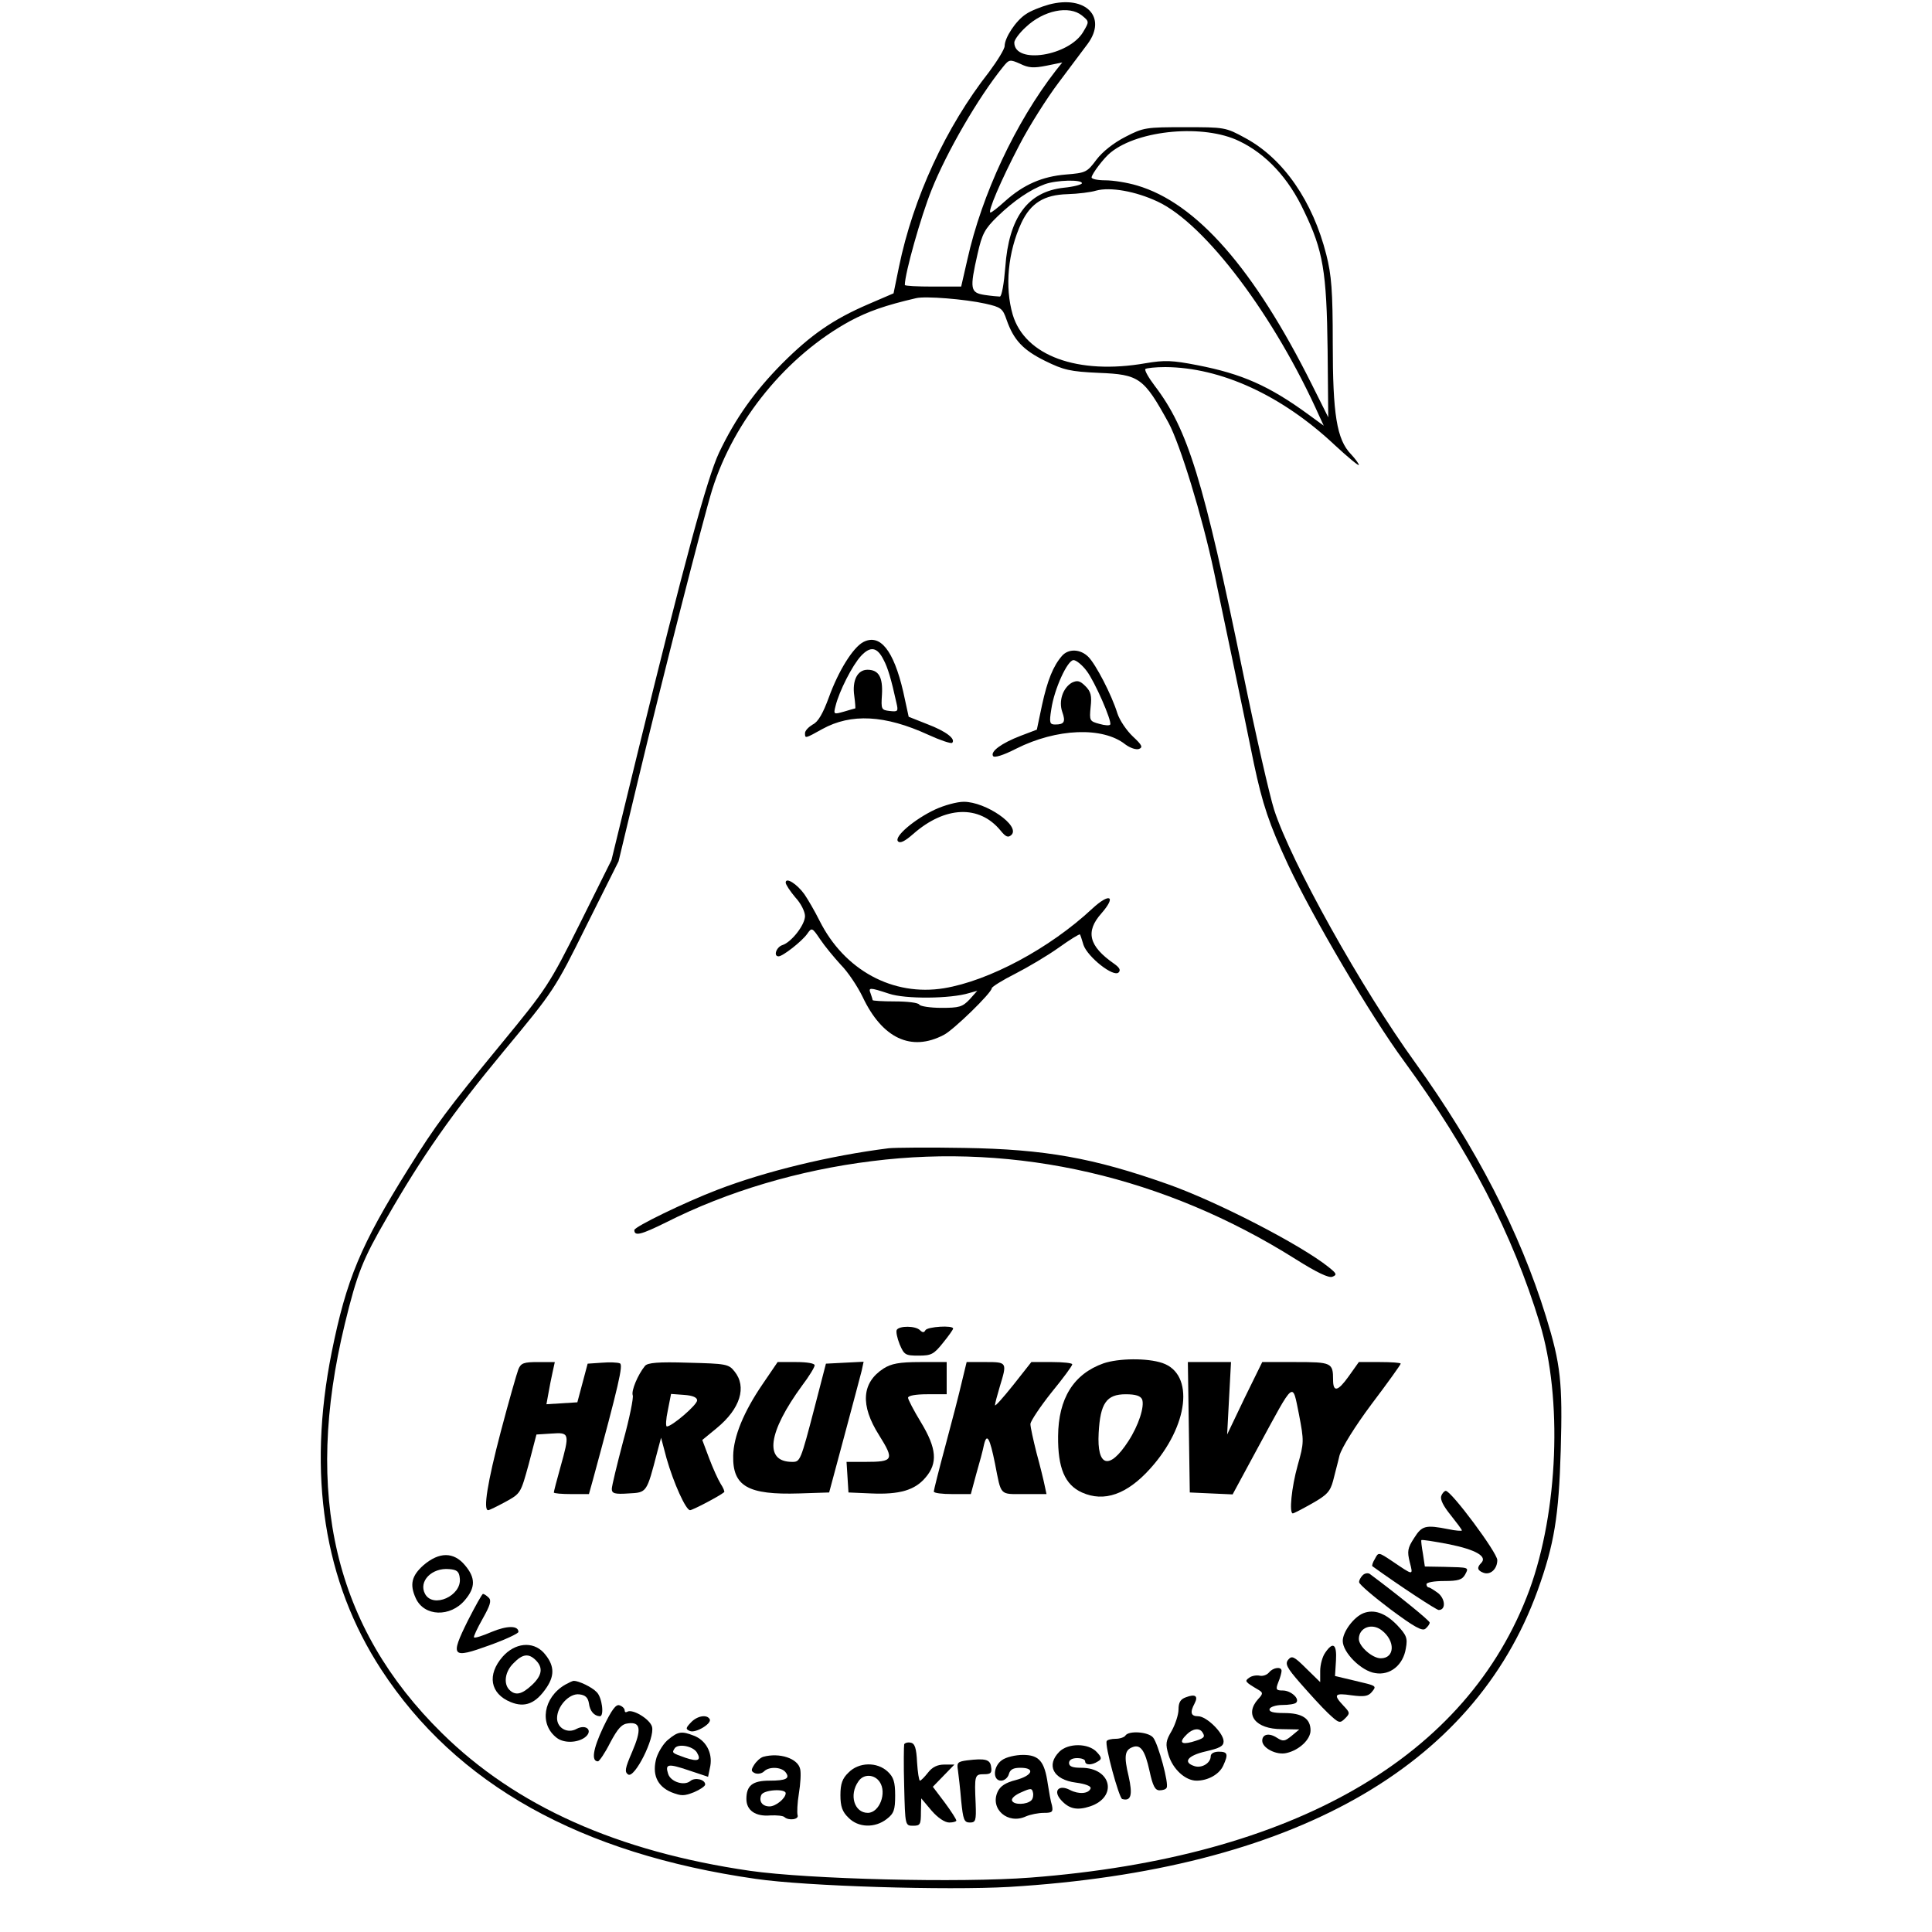 <?xml version="1.0" standalone="no"?>
<!DOCTYPE svg PUBLIC "-//W3C//DTD SVG 20010904//EN"
 "http://www.w3.org/TR/2001/REC-SVG-20010904/DTD/svg10.dtd">
<svg version="1.0" xmlns="http://www.w3.org/2000/svg"
 width="600pt" height="600pt" viewBox="0 0 600 600"
 preserveAspectRatio="xMidYMid meet">
<g transform="translate(0,600) scale(0.1,-0.1)"
fill="#000000" stroke="none">
<path d="M3258 5986 c-25 -7 -58 -20 -72 -30 -31 -20 -66 -73 -66 -99 0 -9
-22 -45 -48 -80 -135 -172 -236 -392 -280 -605 l-17 -83 -79 -34 c-109 -47
-178 -95 -267 -184 -86 -87 -145 -170 -196 -277 -37 -79 -109 -344 -254 -937
l-80 -328 -98 -197 c-95 -190 -104 -203 -243 -372 -170 -207 -203 -251 -290
-390 -148 -237 -192 -342 -238 -570 -76 -380 -24 -712 154 -985 233 -357 618
-572 1163 -650 157 -23 592 -36 787 -25 878 53 1441 369 1641 920 52 144 66
231 72 436 6 211 0 267 -46 416 -81 262 -218 527 -406 788 -167 231 -385 622
-438 785 -14 44 -58 236 -97 427 -123 599 -171 755 -274 890 -19 25 -32 48
-29 52 4 3 31 6 62 6 172 -1 361 -87 526 -242 41 -38 75 -66 75 -62 0 4 -11
19 -24 33 -45 46 -57 125 -57 345 0 163 -4 212 -20 275 -42 166 -133 298 -251
362 -62 34 -65 34 -189 34 -120 0 -128 -1 -184 -30 -37 -19 -71 -46 -90 -71
-29 -39 -33 -41 -95 -46 -73 -6 -131 -31 -189 -83 -21 -19 -41 -35 -45 -35
-10 0 32 99 90 210 30 58 85 145 122 194 37 49 77 103 90 120 61 83 -6 152
-120 122z m102 -34 c23 -19 23 -19 4 -51 -44 -75 -214 -102 -214 -33 0 8 16
30 36 48 55 52 134 68 174 36z m-110 -156 l49 10 -20 -25 c-125 -161 -230
-385 -275 -588 l-19 -83 -87 0 c-49 0 -88 2 -88 5 0 36 50 213 83 295 47 118
145 287 221 381 20 25 22 25 54 11 26 -13 42 -14 82 -6z m598 -234 c84 -40
154 -115 202 -218 59 -122 70 -187 73 -430 l2 -210 -50 100 c-181 363 -360
566 -544 620 -30 9 -74 16 -98 16 -24 0 -43 4 -43 9 0 10 39 62 60 78 87 70
289 88 398 35z m-488 -131 c0 -4 -25 -11 -56 -14 -112 -12 -171 -92 -182 -247
-4 -50 -11 -91 -17 -91 -5 0 -27 2 -47 5 -45 7 -47 18 -22 128 14 62 22 77 62
116 51 49 101 83 147 100 36 13 115 15 115 3z m235 -57 c148 -69 364 -356 503
-668 l13 -28 -48 35 c-122 89 -206 126 -345 153 -77 15 -101 16 -160 6 -211
-37 -375 23 -413 151 -25 86 -15 194 27 285 29 61 70 87 143 89 33 1 73 6 89
11 44 12 123 -2 191 -34z m-535 -317 c49 -11 54 -15 66 -50 22 -63 51 -94 120
-128 57 -28 77 -33 167 -37 125 -5 139 -15 216 -155 36 -67 104 -288 141 -462
23 -109 89 -423 124 -596 27 -127 47 -187 106 -314 77 -164 257 -470 360 -610
203 -278 337 -536 422 -815 71 -233 57 -583 -32 -827 -192 -520 -731 -831
-1549 -894 -221 -17 -690 -5 -872 21 -412 60 -727 201 -957 428 -333 328 -430
740 -301 1271 38 156 55 199 131 330 109 190 202 323 362 516 156 188 159 192
257 390 l100 200 60 250 c72 301 203 815 231 905 68 216 232 416 428 523 56
30 110 49 205 71 29 7 152 -3 215 -17z"/>
<path d="M2681 4006 c-32 -17 -77 -89 -107 -172 -18 -49 -33 -76 -50 -84 -13
-8 -24 -19 -24 -27 0 -17 0 -17 54 13 89 49 194 44 329 -18 37 -17 70 -28 74
-25 12 12 -19 36 -77 58 l-58 23 -17 78 c-30 129 -72 181 -124 154z m63 -55
c13 -24 24 -61 40 -134 6 -26 5 -28 -21 -25 -26 3 -27 5 -24 51 3 54 -10 77
-45 77 -31 0 -48 -33 -41 -81 3 -22 4 -39 3 -39 0 0 -16 -4 -35 -10 -32 -9
-33 -9 -26 18 11 45 52 126 79 155 29 31 50 28 70 -12z"/>
<path d="M3298 3963 c-27 -31 -45 -75 -62 -153 l-16 -76 -50 -19 c-60 -23 -95
-49 -86 -63 4 -6 31 2 72 23 125 63 269 69 339 13 15 -11 33 -17 42 -14 13 5
10 12 -19 39 -19 18 -41 50 -48 72 -18 58 -67 152 -90 175 -25 25 -62 26 -82
3z m77 -47 c25 -33 78 -154 73 -166 -2 -4 -17 -3 -34 2 -30 8 -31 10 -27 52 4
35 1 48 -16 65 -17 17 -25 19 -42 11 -28 -16 -42 -57 -30 -91 11 -31 6 -39
-22 -39 -17 0 -19 5 -12 48 9 62 50 152 69 152 8 0 27 -15 41 -34z"/>
<path d="M2904 3486 c-64 -30 -129 -85 -115 -99 7 -7 22 1 47 23 99 87 205 91
271 11 17 -21 24 -23 34 -14 29 28 -79 103 -148 103 -21 0 -61 -11 -89 -24z"/>
<path d="M2440 3259 c0 -6 14 -27 30 -46 17 -18 30 -44 30 -58 0 -27 -42 -81
-70 -90 -19 -6 -29 -35 -12 -35 13 0 73 47 89 70 14 20 15 20 40 -17 14 -21
43 -56 64 -79 22 -22 52 -67 68 -100 61 -129 151 -171 252 -118 30 15 149 131
149 145 0 4 33 25 73 45 39 20 100 56 135 81 35 25 64 43 66 41 1 -1 6 -16 11
-33 13 -37 93 -101 109 -85 7 7 3 15 -14 27 -79 55 -90 100 -39 157 47 54 25
64 -29 14 -133 -124 -321 -224 -460 -247 -159 -26 -310 56 -387 210 -15 30
-36 66 -47 82 -23 32 -58 54 -58 36z m321 -345 c50 -17 191 -16 249 2 l25 7
-24 -27 c-22 -23 -32 -26 -87 -26 -35 0 -66 5 -69 10 -3 6 -37 10 -76 10 -38
0 -69 2 -69 4 0 2 -3 11 -6 20 -8 20 -4 20 57 0z"/>
<path d="M2760 2434 c-183 -23 -384 -72 -532 -129 -102 -39 -258 -115 -258
-125 0 -20 20 -15 99 24 190 96 412 162 639 190 451 57 910 -49 1315 -304 65
-41 104 -60 115 -55 15 6 13 10 -12 30 -86 69 -347 204 -501 258 -229 81 -380
108 -630 112 -110 2 -216 1 -235 -1z"/>
<path d="M2785 1870 c-3 -5 1 -25 9 -45 14 -33 18 -35 59 -35 39 0 47 4 75 39
18 22 32 42 32 45 0 11 -79 6 -86 -5 -4 -8 -9 -8 -17 0 -14 14 -64 14 -72 1z"/>
<path d="M3427 1766 c-93 -33 -140 -109 -141 -226 -1 -99 21 -151 74 -175 69
-31 140 -6 212 74 120 133 138 294 38 328 -47 16 -136 15 -183 -1z m120 -112
c8 -22 -11 -81 -43 -130 -59 -91 -98 -80 -92 26 5 92 24 120 84 120 31 0 46
-5 51 -16z"/>
<path d="M1610 1748 c-5 -13 -30 -100 -55 -195 -41 -156 -55 -243 -39 -243 4
0 28 12 54 26 47 26 47 26 72 117 l24 92 47 3 c56 4 57 1 27 -106 -11 -39 -20
-74 -20 -77 0 -3 25 -5 55 -5 l54 0 12 43 c81 298 95 359 84 363 -7 3 -32 4
-56 2 l-44 -3 -16 -60 -16 -60 -48 -3 -48 -3 6 33 c3 18 9 48 13 66 l7 32 -52
0 c-44 0 -53 -3 -61 -22z"/>
<path d="M2003 1758 c-22 -27 -43 -77 -38 -91 3 -7 -10 -72 -30 -144 -19 -72
-35 -138 -35 -147 0 -14 9 -17 52 -14 57 3 56 1 89 128 l12 45 17 -64 c22 -77
60 -161 73 -161 8 0 92 44 106 56 2 2 -3 14 -11 26 -8 13 -24 48 -36 80 l-21
56 45 37 c73 60 94 128 55 176 -18 23 -27 24 -143 27 -94 3 -127 0 -135 -10z
m162 -107 c0 -14 -78 -81 -94 -81 -4 0 -3 23 3 50 l10 51 41 -3 c27 -2 40 -8
40 -17z"/>
<path d="M2368 1701 c-58 -85 -90 -162 -91 -222 -2 -95 46 -122 205 -117 l93
3 47 175 c26 96 50 188 54 203 l6 28 -59 -3 -58 -3 -35 -135 c-44 -169 -45
-170 -70 -170 -88 0 -75 92 31 237 22 29 39 57 39 63 0 6 -24 10 -57 10 l-58
0 -47 -69z"/>
<path d="M2744 1750 c-68 -44 -73 -114 -14 -207 48 -77 45 -83 -43 -83 l-58 0
3 -47 3 -48 70 -3 c88 -4 136 10 169 49 39 45 35 91 -14 172 -22 36 -40 71
-40 76 0 7 25 11 60 11 l60 0 0 50 0 50 -82 0 c-66 0 -90 -5 -114 -20z"/>
<path d="M2987 1708 c-8 -35 -31 -124 -51 -198 -20 -74 -36 -138 -36 -142 0
-5 26 -8 58 -8 l57 0 17 63 c10 34 21 75 24 91 9 37 18 20 34 -59 20 -102 13
-95 91 -95 l69 0 -6 28 c-3 15 -14 60 -25 100 -10 40 -19 80 -19 90 1 9 30 53
65 97 36 44 65 83 65 88 0 4 -29 7 -63 7 l-64 0 -56 -71 c-32 -40 -57 -68 -57
-63 0 5 7 31 15 58 23 75 23 76 -44 76 l-59 0 -15 -62z"/>
<path d="M3692 1568 l3 -203 66 -3 67 -3 80 148 c114 210 105 203 126 101 16
-84 16 -88 -4 -159 -19 -68 -27 -149 -15 -149 3 0 30 14 60 31 46 26 56 37 65
70 5 21 15 57 20 79 7 24 47 89 100 160 50 66 90 122 90 125 0 3 -29 5 -65 5
l-65 0 -32 -45 c-33 -46 -48 -50 -48 -10 0 53 -5 55 -116 55 l-104 0 -55 -112
-54 -113 6 113 6 112 -67 0 -67 0 3 -202z"/>
<path d="M4476 1354 c-4 -11 7 -32 29 -59 19 -24 35 -45 35 -48 0 -2 -19 -1
-42 4 -71 14 -82 11 -106 -27 -21 -32 -22 -42 -14 -75 11 -43 13 -43 -55 3
-42 28 -42 28 -53 7 -7 -11 -10 -22 -8 -23 86 -62 199 -136 206 -136 22 0 21
32 0 51 -13 10 -26 18 -30 19 -5 0 -8 5 -8 10 0 6 25 10 55 10 44 0 56 4 65
20 12 23 14 22 -65 24 l-60 1 -6 40 c-4 22 -6 41 -5 42 2 2 40 -4 87 -13 83
-17 119 -38 99 -58 -14 -14 -12 -23 6 -30 22 -9 44 11 44 39 0 23 -143 215
-160 215 -4 0 -11 -7 -14 -16z"/>
<path d="M1315 1139 c-37 -33 -43 -60 -24 -102 26 -58 108 -60 153 -6 33 39
33 69 0 108 -35 42 -80 42 -129 0z m113 -41 c6 -54 -83 -94 -108 -48 -21 39
21 82 75 77 24 -2 31 -7 33 -29z"/>
<path d="M4232 1108 c-7 -7 -12 -17 -11 -22 0 -6 43 -43 96 -83 74 -55 100
-70 110 -61 7 6 13 14 13 19 0 6 -100 87 -186 151 -6 4 -16 2 -22 -4z"/>
<path d="M1453 967 c-56 -113 -50 -119 66 -77 50 18 91 37 91 42 0 20 -35 20
-83 0 -28 -12 -52 -20 -55 -17 -2 2 10 28 27 58 23 41 28 56 19 65 -7 7 -15
12 -18 12 -3 0 -24 -38 -47 -83z"/>
<path d="M4234 990 c-30 -12 -64 -58 -64 -86 0 -36 58 -94 101 -100 46 -8 87
25 95 77 6 32 2 41 -27 72 -37 38 -72 50 -105 37z m57 -53 c43 -33 41 -87 -3
-87 -26 0 -68 37 -68 60 0 35 40 51 71 27z"/>
<path d="M1561 855 c-49 -56 -39 -115 25 -141 44 -18 78 -5 112 46 26 39 23
71 -10 108 -34 36 -89 30 -127 -13z m103 -11 c23 -23 20 -47 -12 -77 -31 -29
-51 -34 -70 -15 -19 19 -14 57 13 83 28 29 47 31 69 9z"/>
<path d="M4116 868 c-9 -12 -16 -38 -16 -57 l0 -35 -43 42 c-38 38 -45 41 -56
28 -11 -13 -5 -25 37 -73 28 -32 66 -74 86 -93 34 -32 37 -33 53 -17 16 16 16
18 -5 40 -32 34 -28 40 26 32 38 -5 51 -3 62 10 16 20 17 19 -55 36 l-59 14 3
48 c3 51 -9 60 -33 25z"/>
<path d="M3941 806 c-7 -8 -19 -12 -29 -10 -9 2 -24 0 -32 -6 -16 -11 -14 -13
30 -39 13 -8 12 -12 -3 -28 -43 -48 -8 -93 74 -93 l54 -1 -24 -20 c-21 -17
-26 -18 -45 -6 -24 16 -46 12 -46 -9 0 -23 45 -46 76 -38 39 9 74 42 74 70 0
37 -26 54 -82 54 -35 0 -48 4 -45 13 2 6 20 12 39 12 20 0 39 3 43 7 13 12
-16 38 -41 38 -21 0 -23 3 -14 26 6 14 10 30 10 35 0 14 -26 11 -39 -5z"/>
<path d="M1755 768 c-68 -40 -81 -123 -26 -165 22 -17 63 -16 87 1 27 20 6 43
-25 27 -28 -16 -61 2 -61 33 0 37 38 78 69 74 19 -2 27 -10 30 -28 3 -24 16
-39 34 -40 14 0 7 59 -10 75 -15 16 -56 35 -71 35 -4 0 -16 -6 -27 -12z"/>
<path d="M3683 729 c-17 -6 -23 -16 -23 -38 0 -16 -10 -46 -21 -66 -19 -32
-20 -41 -10 -75 13 -44 52 -80 87 -80 36 0 71 20 83 47 16 35 14 43 -14 43
-15 0 -25 -6 -25 -14 0 -21 -27 -38 -50 -31 -38 12 -22 33 35 46 43 10 55 16
55 31 0 26 -53 78 -79 78 -23 0 -26 12 -11 40 12 23 2 30 -27 19z m52 -110 c9
-14 4 -18 -34 -29 -34 -9 -40 0 -15 24 18 18 40 21 49 5z"/>
<path d="M1873 635 c-32 -68 -37 -105 -16 -105 4 0 22 26 38 58 24 45 36 58
56 60 39 5 42 -19 12 -89 -22 -51 -24 -62 -12 -70 20 -12 83 113 74 148 -6 24
-61 57 -77 47 -5 -3 -8 -1 -8 4 0 6 -7 13 -16 16 -11 4 -24 -13 -51 -69z"/>
<path d="M2145 650 c-16 -17 -16 -20 -2 -26 18 -7 69 24 61 37 -9 16 -40 10
-59 -11z"/>
<path d="M2077 599 c-15 -11 -31 -37 -38 -57 -15 -51 1 -89 46 -108 31 -12 39
-12 70 0 19 8 35 19 35 24 0 16 -32 23 -46 11 -19 -16 -61 -3 -69 22 -10 31
-1 33 64 11 l60 -20 7 34 c7 41 -14 80 -52 94 -36 14 -48 13 -77 -11z m87 -41
c15 -25 4 -30 -35 -17 -42 15 -43 15 -34 29 10 16 56 8 69 -12z"/>
<path d="M3495 610 c-3 -5 -17 -10 -30 -10 -13 0 -26 -3 -28 -7 -7 -12 38
-176 48 -180 28 -8 33 13 20 71 -15 62 -12 81 12 90 25 10 39 -10 53 -74 10
-46 17 -60 31 -60 10 0 20 3 22 8 8 11 -26 137 -42 156 -15 18 -76 22 -86 6z"/>
<path d="M2808 583 c-1 -4 -2 -63 0 -130 3 -123 3 -123 28 -123 22 0 24 4 24
43 l1 42 32 -38 c19 -22 41 -37 55 -37 12 0 22 3 22 6 0 4 -16 29 -36 56 l-37
49 34 35 33 34 -31 0 c-22 0 -38 -8 -51 -25 -11 -14 -22 -25 -25 -25 -3 0 -7
26 -9 57 -2 44 -7 59 -20 61 -9 2 -18 -1 -20 -5z"/>
<path d="M3290 560 c-42 -42 -19 -87 51 -96 30 -4 48 -11 46 -18 -6 -17 -37
-19 -64 -5 -34 18 -54 -2 -28 -31 25 -28 50 -33 90 -20 87 29 67 120 -27 120
-27 0 -38 4 -38 15 0 9 9 15 25 15 14 0 25 -4 25 -10 0 -12 20 -13 40 0 12 7
12 12 -4 29 -26 28 -89 28 -116 1z"/>
<path d="M2370 544 c-9 -3 -21 -14 -28 -25 -10 -16 -10 -20 3 -26 9 -3 21 -1
28 6 15 15 52 14 66 -2 16 -20 3 -27 -49 -27 -53 0 -72 -15 -72 -57 0 -35 28
-55 74 -51 20 1 40 -1 44 -5 13 -12 46 -8 41 6 -2 7 -1 37 4 67 5 30 7 64 4
76 -7 33 -64 52 -115 38z m70 -113 c0 -16 -31 -41 -50 -41 -22 0 -34 15 -26
35 6 17 76 21 76 6z"/>
<path d="M3112 534 c-28 -19 -30 -64 -3 -64 10 0 21 9 24 20 4 15 14 20 36 20
47 0 38 -24 -14 -38 -32 -8 -49 -19 -57 -37 -24 -53 32 -102 88 -76 14 6 39
11 56 11 26 0 29 3 25 23 -4 12 -9 42 -13 67 -10 70 -27 90 -77 90 -23 0 -53
-7 -65 -16z m91 -125 c-14 -14 -55 -15 -60 -1 -3 7 10 18 29 26 29 13 33 13
36 -1 2 -8 0 -19 -5 -24z"/>
<path d="M3003 533 c-29 -4 -32 -7 -28 -31 2 -15 7 -57 10 -94 6 -59 9 -68 27
-68 18 0 20 6 18 58 -4 89 -3 92 26 92 21 0 25 4 22 23 -3 23 -18 27 -75 20z"/>
<path d="M2635 495 c-19 -18 -25 -35 -25 -70 0 -35 6 -52 25 -70 30 -31 82
-33 119 -4 22 17 26 28 26 73 0 42 -5 57 -23 74 -33 31 -90 30 -122 -3z m97
-29 c23 -34 -1 -96 -37 -96 -42 0 -59 56 -29 98 16 24 50 22 66 -2z"/>
</g>
</svg>
